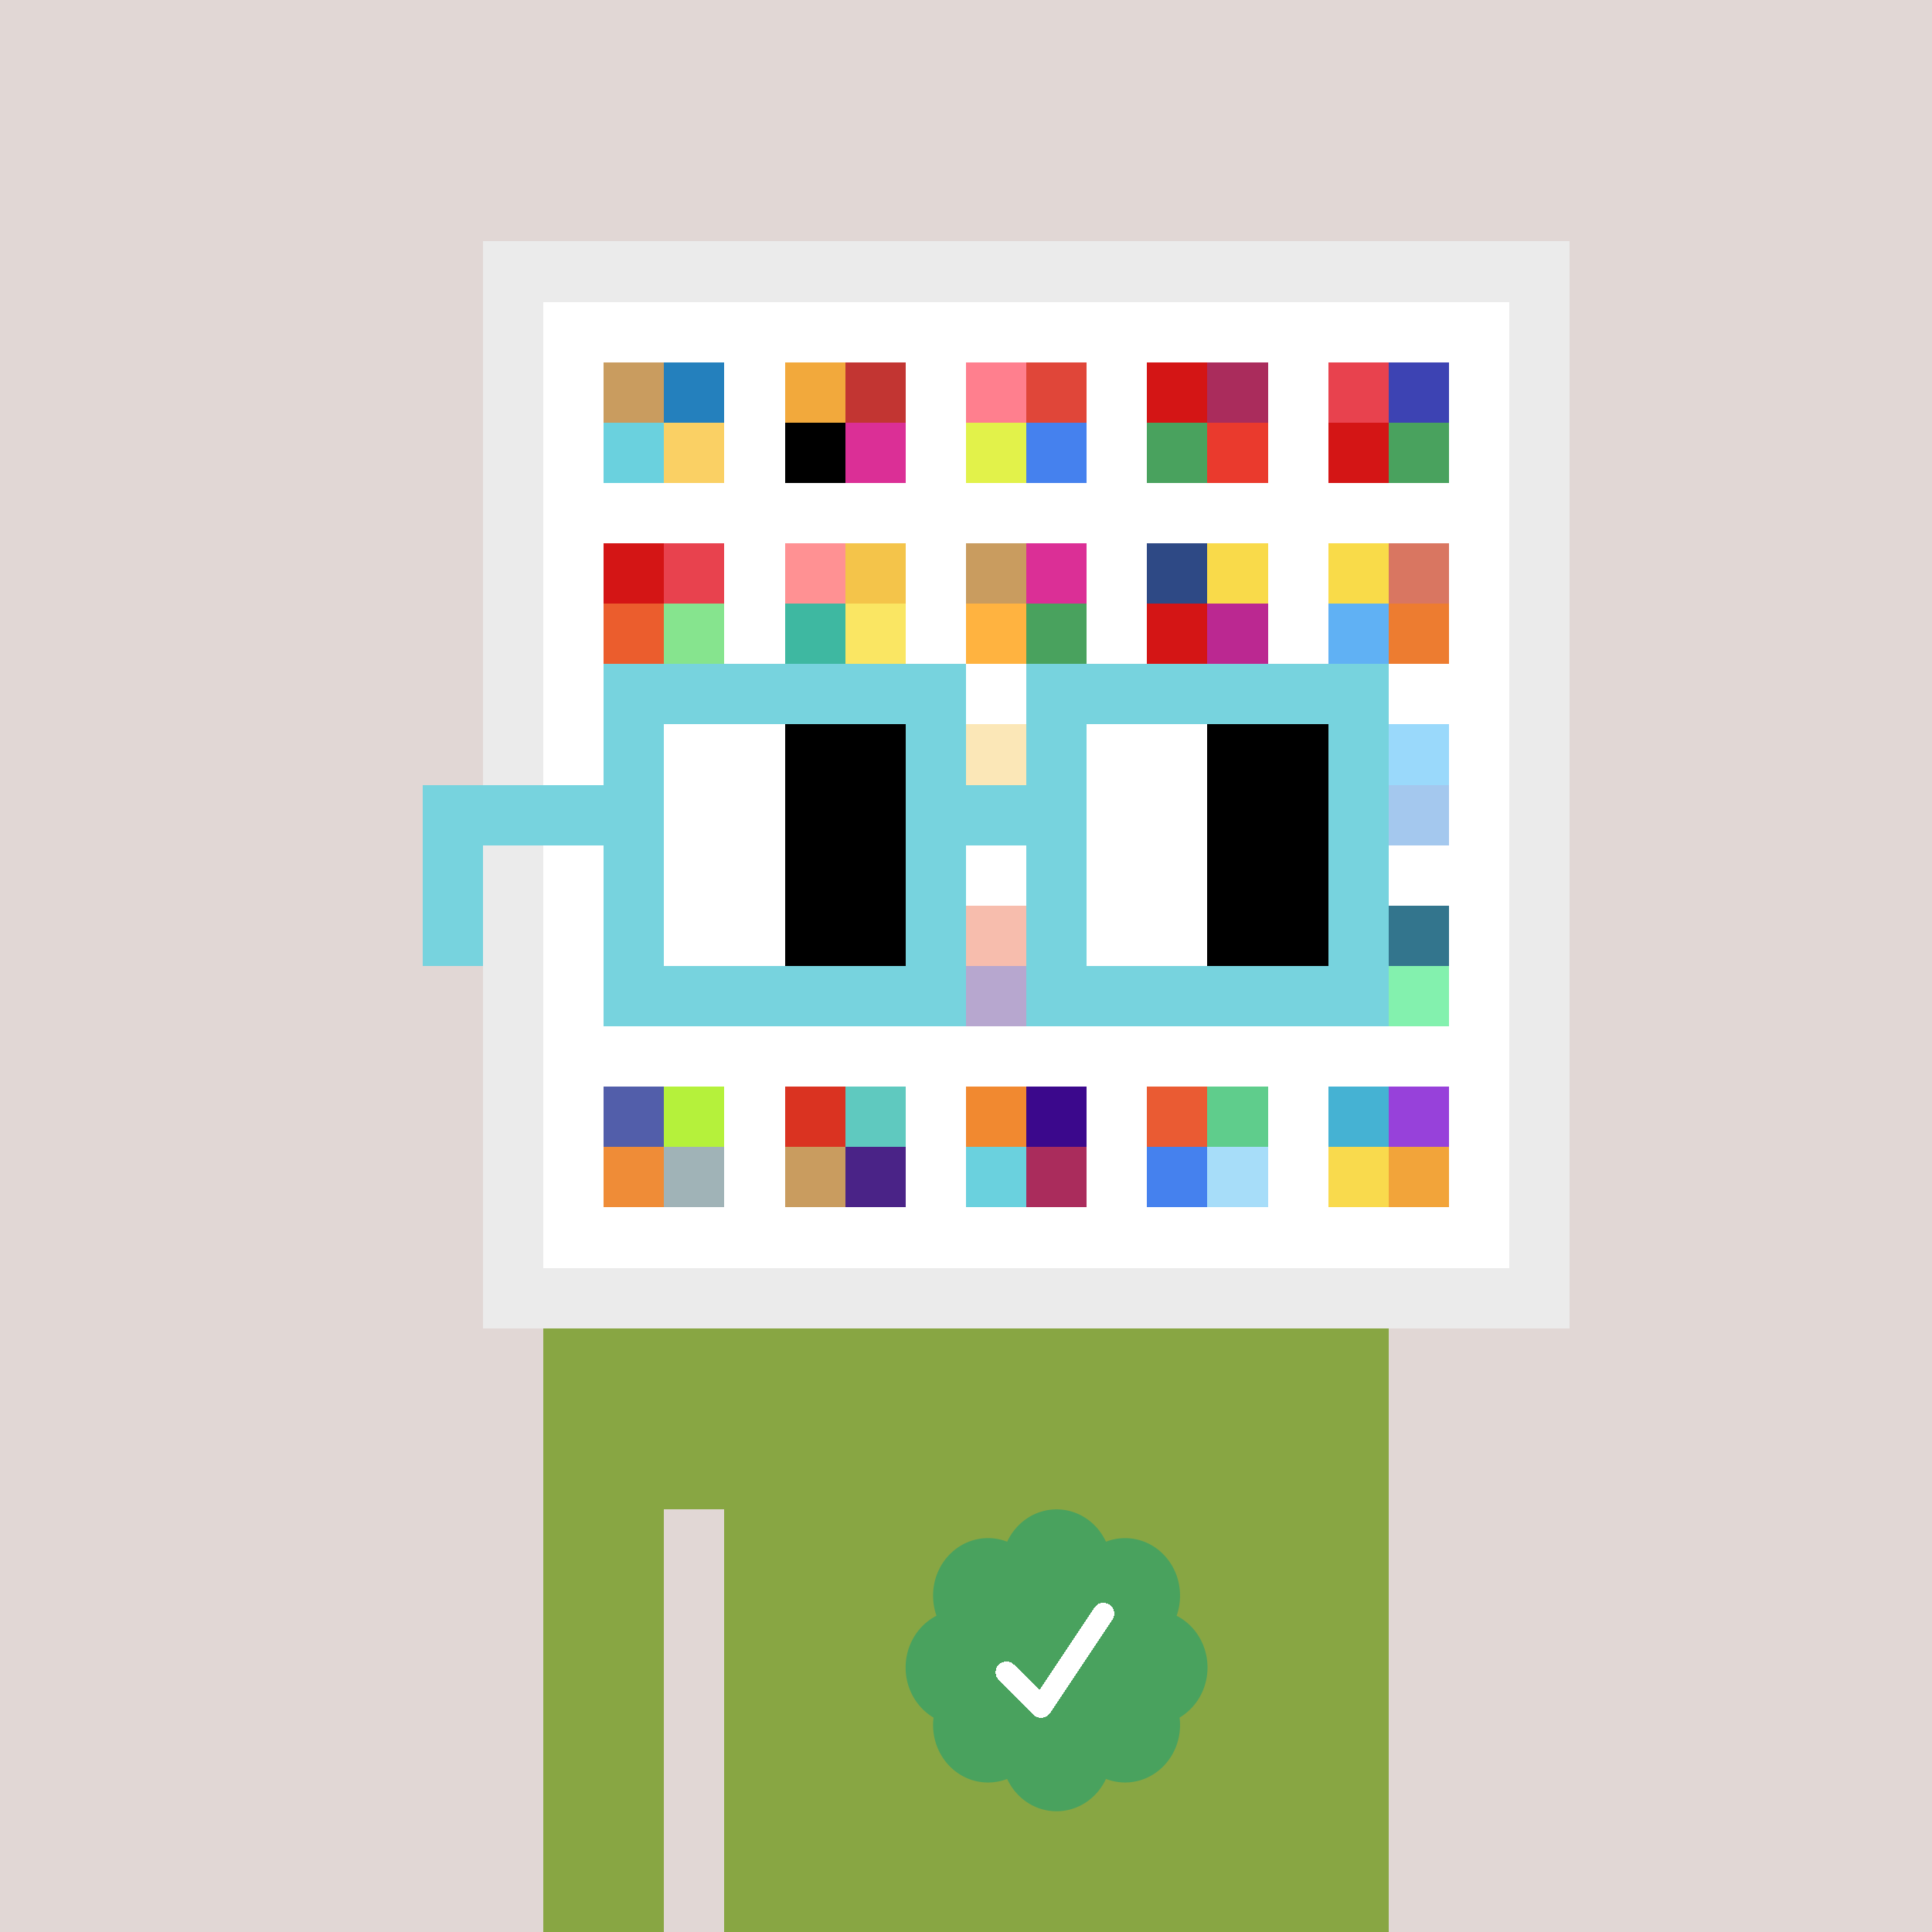 <svg xmlns="http://www.w3.org/2000/svg" viewBox="0 0 320 320" width="2000" height="2000" shape-rendering="crispEdges"><defs><style>.check{fill: #49A25E}</style></defs><path fill="#E1D7D5" d="M0 0h320v320H0z" /><path fill="#EBEBEB" d="M80 40h180v180H80z"/><path fill="#FFFFFF" d="M90 50h160v160H90z"/><path fill="#C99C5F" d="M100 60h10v10h-10z"/><path fill="#6AD1DE" d="M100 70h10v10h-10z"/><path fill="#2480BD" d="M110 60h10v10h-10z"/><path fill="#FAD064" d="M110 70h10v10h-10z"/><path fill="#F2A93C" d="M130 60h10v10h-10z"/><path fill="#000000" d="M130 70h10v10h-10z"/><path fill="#C23532" d="M140 60h10v10h-10z"/><path fill="#DB2F96" d="M140 70h10v10h-10z"/><path fill="#FF7F8E" d="M160 60h10v10h-10z"/><path fill="#E2F24A" d="M160 70h10v10h-10z"/><path fill="#E04639" d="M170 60h10v10h-10z"/><path fill="#4581EE" d="M170 70h10v10h-10z"/><path fill="#D41515" d="M190 60h10v10h-10z"/><path fill="#49A25E" d="M190 70h10v10h-10z"/><path fill="#AA2C5C" d="M200 60h10v10h-10z"/><path fill="#EA3A2D" d="M200 70h10v10h-10z"/><path fill="#E8424E" d="M220 60h10v10h-10z"/><path fill="#D41515" d="M220 70h10v10h-10z"/><path fill="#3D43B3" d="M230 60h10v10h-10z"/><path fill="#49A25E" d="M230 70h10v10h-10z"/><path fill="#D41515" d="M100 90h10v10h-10z"/><path fill="#EB5D2D" d="M100 100h10v10h-10z"/><path fill="#E8424E" d="M110 90h10v10h-10z"/><path fill="#86E48E" d="M110 100h10v10h-10z"/><path fill="#FF9193" d="M130 90h10v10h-10z"/><path fill="#3EB8A1" d="M130 100h10v10h-10z"/><path fill="#F4C44A" d="M140 90h10v10h-10z"/><path fill="#FAE663" d="M140 100h10v10h-10z"/><path fill="#C99C5F" d="M160 90h10v10h-10z"/><path fill="#FFB340" d="M160 100h10v10h-10z"/><path fill="#DB2F96" d="M170 90h10v10h-10z"/><path fill="#49A25E" d="M170 100h10v10h-10z"/><path fill="#2E4985" d="M190 90h10v10h-10z"/><path fill="#D41515" d="M190 100h10v10h-10z"/><path fill="#F9DA4A" d="M200 90h10v10h-10z"/><path fill="#BB2891" d="M200 100h10v10h-10z"/><path fill="#F9DB49" d="M220 90h10v10h-10z"/><path fill="#60B1F4" d="M220 100h10v10h-10z"/><path fill="#D97661" d="M230 90h10v10h-10z"/><path fill="#ED7C30" d="M230 100h10v10h-10z"/><path fill="#F4C44A" d="M160 120h10v10h-10z"/><path fill="#9AD9FB" d="M230 120h10v10h-10z"/><path fill="#A4C8EE" d="M230 130h10v10h-10z"/><path fill="#EA5B33" d="M160 150h10v10h-10z"/><path fill="#4A2387" d="M160 160h10v10h-10z"/><path fill="#33758D" d="M230 150h10v10h-10z"/><path fill="#83F1AE" d="M230 160h10v10h-10z"/><path fill="#525EAA" d="M100 180h10v10h-10z"/><path fill="#EF8C37" d="M100 190h10v10h-10z"/><path fill="#B5F13B" d="M110 180h10v10h-10z"/><path fill="#A0B3B7" d="M110 190h10v10h-10z"/><path fill="#DA3321" d="M130 180h10v10h-10z"/><path fill="#C99C5F" d="M130 190h10v10h-10z"/><path fill="#5FC9BF" d="M140 180h10v10h-10z"/><path fill="#4A2387" d="M140 190h10v10h-10z"/><path fill="#F18930" d="M160 180h10v10h-10z"/><path fill="#6AD1DE" d="M160 190h10v10h-10z"/><path fill="#3B088C" d="M170 180h10v10h-10z"/><path fill="#AA2C5C" d="M170 190h10v10h-10z"/><path fill="#EA5B33" d="M190 180h10v10h-10z"/><path fill="#4581EE" d="M190 190h10v10h-10z"/><path fill="#5FCD8C" d="M200 180h10v10h-10z"/><path fill="#A7DDF9" d="M200 190h10v10h-10z"/><path fill="#45B2D3" d="M220 180h10v10h-10z"/><path fill="#F9DA4D" d="M220 190h10v10h-10z"/><path fill="#9741DA" d="M230 180h10v10h-10z"/><path fill="#F2A43A" d="M230 190h10v10h-10z"/><path fill="#88A643" d="M90 220h20v100H90V220Zm20 0h10v30h-10v-30Zm10 0h110v100H120V220Z"/><path class="check" shape-rendering="geometricPrecision" d="M200 276.191c0-3.762-2.083-7.024-5.114-8.572a9.97 9.97 0 0 0 .567-3.333c0-5.262-4.072-9.519-9.091-9.519-1.118 0-2.19.199-3.18.595-1.472-3.184-4.586-5.362-8.181-5.362-3.595 0-6.704 2.184-8.182 5.357a8.604 8.604 0 0 0-3.182-.595c-5.023 0-9.09 4.262-9.09 9.524 0 1.176.198 2.295.565 3.333-3.028 1.548-5.112 4.805-5.112 8.572 0 3.559 1.862 6.661 4.624 8.299-.048.405-.077.81-.077 1.225 0 5.262 4.067 9.523 9.09 9.523 1.12 0 2.191-.204 3.179-.594 1.476 3.175 4.586 5.356 8.183 5.356 3.6 0 6.71-2.181 8.183-5.356.988.387 2.059.59 3.18.59 5.024 0 9.091-4.263 9.091-9.525 0-.413-.029-.818-.079-1.22 2.757-1.637 4.626-4.739 4.626-8.296v-.002Z" /><path fill="#fff" d="m184.249 268.252-10.319 15.476a1.785 1.785 0 0 1-2.478.496l-.274-.224-5.75-5.75a1.784 1.784 0 1 1 2.524-2.524l4.214 4.207 9.106-13.666a1.787 1.787 0 0 1 2.476-.493 1.784 1.784 0 0 1 .501 2.476v.002Z"/><path fill="#FFFFFF" fill-opacity=".6" d="M160 120h10v50h-10z"/><path fill="#fff" d="M130 120h-20v10h20v-10Zm0 10h-20v10h20v-10Zm0 10h-20v10h20v-10Zm0 10h-20v10h20v-10Z"/><path fill="#000" d="M150 120h-20v10h20v-10Zm0 10h-20v10h20v-10Zm0 10h-20v10h20v-10Zm0 10h-20v10h20v-10Z"/><path fill="#fff" d="M200 120h-20v10h20v-10Zm0 10h-20v10h20v-10Zm0 10h-20v10h20v-10Zm0 10h-20v10h20v-10Z"/><path fill="#000" d="M220 120h-20v10h20v-10Zm0 10h-20v10h20v-10Zm0 10h-20v10h20v-10Zm0 10h-20v10h20v-10Z"/><path fill="#77D3DE" d="M160 110h-60v10h60v-10Zm70 0h-60v10h60v-10Zm-120 10h-10v10h10v-10Zm50 0h-10v10h10v-10Zm20 0h-10v10h10v-10Zm50 0h-10v10h10v-10Zm0 10h-10v10h10v-10Zm-120 10h-10v10h10v-10Zm50 0h-10v10h10v-10Zm20 0h-10v10h10v-10Zm50 0h-10v10h10v-10Zm-150 0H70v10h10v-10Zm0 10H70v10h10v-10Zm30 0h-10v10h10v-10Zm50 0h-10v10h10v-10Zm20 0h-10v10h10v-10Zm50 0h-10v10h10v-10Zm-70 10h-60v10h60v-10Zm70 0h-60v10h60v-10Zm-120-30H70v10h40v-10Zm70 0h-30v10h30v-10Z"/></svg>